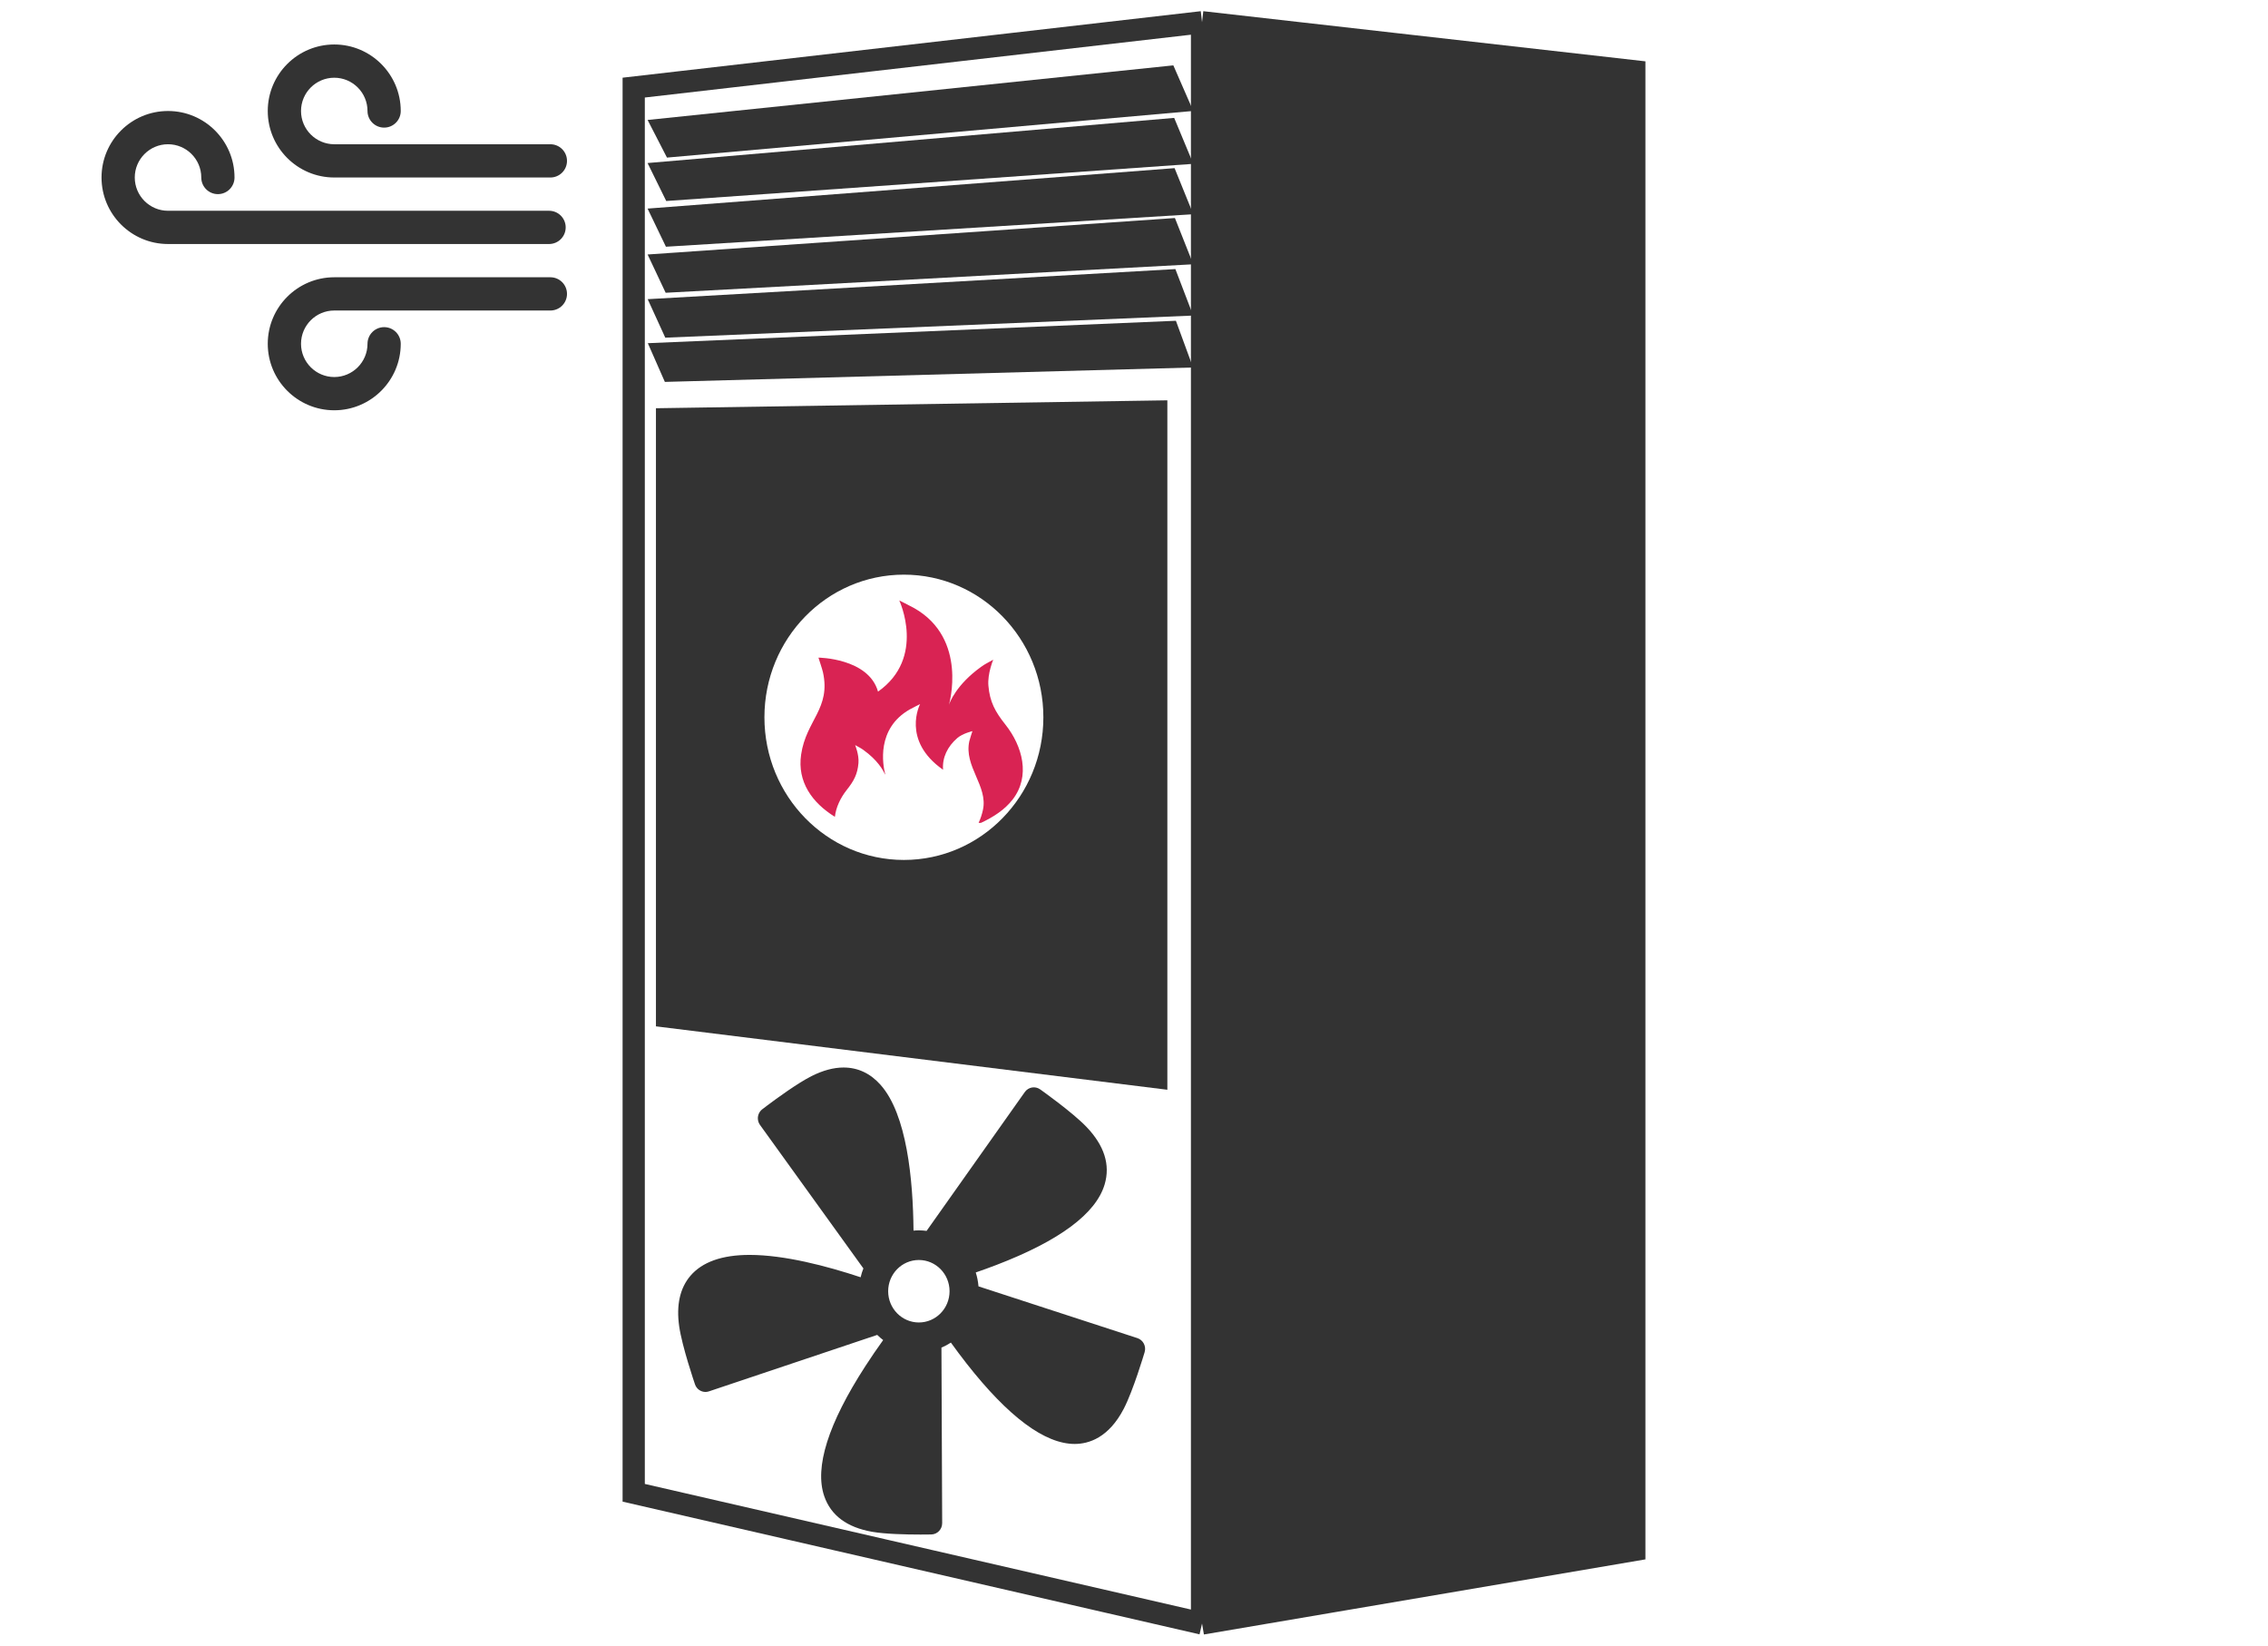 <svg width="102" height="74" viewBox="0 0 102 74" fill="none" xmlns="http://www.w3.org/2000/svg">
<path d="M45.213 32.576C44.751 31.994 44.515 31.558 44.452 30.832C44.405 30.289 44.669 29.663 44.669 29.663C44.342 29.851 44.339 29.831 44.123 29.985C43.003 30.788 42.71 31.591 42.676 31.695C42.673 31.703 42.672 31.707 42.672 31.707L42.676 31.695C42.676 31.695 43.552 28.726 41.114 27.343C40.911 27.228 40.444 27 40.444 27C40.444 27 41.655 29.572 39.488 31.098C39.061 29.589 36.809 29.57 36.809 29.57C36.809 29.57 36.982 30.096 37.01 30.221C37.375 31.86 36.256 32.38 36.029 33.93C36.055 33.752 36.044 33.823 36.029 33.931C36.029 33.931 36.029 33.932 36.029 33.932C36.029 33.932 36.029 33.932 36.029 33.931C36.029 33.932 36.029 33.932 36.029 33.933C35.851 35.15 36.52 36.092 37.548 36.728C37.596 36.299 37.8 35.873 38.082 35.517C38.402 35.115 38.565 34.813 38.608 34.311C38.64 33.935 38.459 33.502 38.459 33.502C38.684 33.632 38.687 33.618 38.836 33.725C39.465 34.176 39.717 34.628 39.802 34.82C39.805 34.818 39.808 34.817 39.811 34.815C39.703 34.395 39.401 32.758 40.918 31.897C41.058 31.818 41.38 31.66 41.38 31.66C41.38 31.66 40.522 33.288 42.413 34.611C42.37 34.069 42.609 33.57 43.054 33.185C43.297 32.976 43.733 32.875 43.733 32.875C43.733 32.875 43.613 33.239 43.594 33.325C43.342 34.46 44.441 35.342 44.206 36.417C44.162 36.618 44.099 36.814 44.011 37H44.116C44.673 36.742 45.191 36.406 45.545 35.946C46.351 34.898 45.989 33.553 45.213 32.576Z" fill="#D92353"/>
<path d="M73.5 3.204L54.06 1V73L73.5 69.694V3.204Z" fill="#333333"/>
<path d="M54.06 1L73.5 3.204V69.694L54.06 73M54.06 1L28.5 3.939V67.122L54.06 73M54.06 1V73" stroke="#333333"/>
<path d="M51.154 60.168L44.006 57.84C43.989 57.624 43.947 57.414 43.883 57.215C44.185 57.111 44.496 56.999 44.811 56.878C47.655 55.787 49.293 54.567 49.681 53.252C49.94 52.376 49.665 51.508 48.864 50.672C48.233 50.011 46.838 49.024 46.779 48.982C46.555 48.824 46.249 48.878 46.09 49.102L41.672 55.346C41.558 55.331 41.442 55.322 41.324 55.322C41.243 55.322 41.163 55.326 41.084 55.334C41.064 53.035 40.784 50.106 39.601 48.778C39.141 48.262 38.581 48 37.936 48C37.936 48 37.936 48 37.936 48C37.493 48 37.011 48.129 36.505 48.383C35.877 48.697 34.925 49.393 34.499 49.713C34.374 49.807 34.294 49.869 34.281 49.879C34.145 49.983 34.077 50.145 34.084 50.306C34.089 50.402 34.12 50.498 34.18 50.582L38.83 57.034C38.779 57.162 38.737 57.294 38.706 57.431C37.186 56.927 35.281 56.426 33.712 56.426C32.477 56.426 31.581 56.743 31.049 57.368C30.579 57.92 30.41 58.682 30.545 59.634C30.675 60.545 31.233 62.179 31.257 62.248C31.328 62.456 31.521 62.588 31.727 62.588C31.779 62.588 31.831 62.579 31.883 62.562L39.452 60.023C39.536 60.106 39.625 60.184 39.719 60.255C39.456 60.621 39.184 61.016 38.916 61.431C37.245 64.014 36.624 65.981 37.07 67.277C37.367 68.14 38.091 68.677 39.222 68.876C39.806 68.978 40.729 69 41.4 69C41.691 69 41.885 68.996 41.885 68.996C42.157 68.99 42.374 68.763 42.373 68.487L42.34 60.594C42.489 60.532 42.631 60.456 42.765 60.369C42.986 60.675 43.22 60.99 43.469 61.308C45.352 63.709 46.988 64.926 48.332 64.926C48.966 64.926 49.863 64.65 50.543 63.337C50.965 62.523 51.458 60.867 51.479 60.797C51.557 60.533 51.413 60.253 51.154 60.168ZM41.324 59.464C40.562 59.464 39.944 58.835 39.944 58.059C39.944 57.284 40.562 56.655 41.324 56.655C42.087 56.655 42.705 57.284 42.705 58.059C42.705 58.835 42.087 59.464 41.324 59.464Z" fill="#333333"/>
<path d="M29.125 5.394L52.769 2.939L53.665 4.989L29.996 7.086L29.125 5.394Z" fill="#333333"/>
<path d="M29.123 7.331L52.807 5.301L53.667 7.367L29.963 9.038L29.123 7.331Z" fill="#333333"/>
<path d="M29.124 9.379L52.825 7.56L53.666 9.633L29.949 11.094L29.124 9.379Z" fill="#333333"/>
<path d="M29.125 11.443L52.84 9.803L53.665 11.883L29.937 13.164L29.125 11.443Z" fill="#333333"/>
<path d="M29.129 13.452L52.861 12.099L53.661 14.189L29.92 15.183L29.129 13.452Z" fill="#333333"/>
<path d="M29.135 15.431L52.885 14.423L53.655 16.524L29.901 17.172L29.135 15.431Z" fill="#333333"/>
<path fill-rule="evenodd" clip-rule="evenodd" d="M52.5 18L29.5 18.356V46.149L52.5 49V18ZM40.651 38.667C44.116 38.667 46.924 35.795 46.924 32.253C46.924 28.711 44.116 25.839 40.651 25.839C37.187 25.839 34.379 28.711 34.379 32.253C34.379 35.795 37.187 38.667 40.651 38.667Z" fill="#333333"/>
<path d="M7.556 4.991C9.206 4.991 10.547 6.332 10.547 7.981C10.547 8.394 10.213 8.729 9.799 8.729C9.386 8.729 9.052 8.394 9.052 7.981C9.052 7.157 8.381 6.486 7.556 6.486C6.732 6.486 6.061 7.157 6.061 7.981C6.061 8.806 6.732 9.477 7.556 9.477H24.693C25.107 9.477 25.441 9.811 25.441 10.224C25.441 10.637 25.107 10.972 24.693 10.972H7.556C5.907 10.972 4.566 9.63 4.566 7.981C4.566 6.332 5.907 4.991 7.556 4.991Z" fill="#333333"/>
<path d="M15.033 2C16.682 2 18.023 3.342 18.023 4.991C18.023 5.403 17.689 5.738 17.276 5.738C16.863 5.738 16.528 5.403 16.528 4.991C16.528 4.166 15.857 3.495 15.033 3.495C14.209 3.495 13.538 4.166 13.538 4.991C13.538 5.815 14.209 6.486 15.033 6.486H24.752C25.166 6.486 25.5 6.821 25.5 7.234C25.5 7.646 25.166 7.981 24.752 7.981H15.033C13.383 7.981 12.042 6.64 12.042 4.991C12.042 3.342 13.383 2 15.033 2Z" fill="#333333"/>
<path d="M15.033 12.467H24.752C25.166 12.467 25.5 12.802 25.5 13.215C25.5 13.628 25.166 13.962 24.752 13.962H15.033C14.209 13.962 13.538 14.633 13.538 15.458C13.538 16.282 14.209 16.953 15.033 16.953C15.857 16.953 16.528 16.282 16.528 15.458C16.528 15.045 16.863 14.71 17.276 14.71C17.689 14.71 18.023 15.045 18.023 15.458C18.023 17.107 16.682 18.448 15.033 18.448C13.383 18.448 12.042 17.107 12.042 15.458C12.042 13.809 13.383 12.467 15.033 12.467Z" fill="#333333"/>
</svg>
